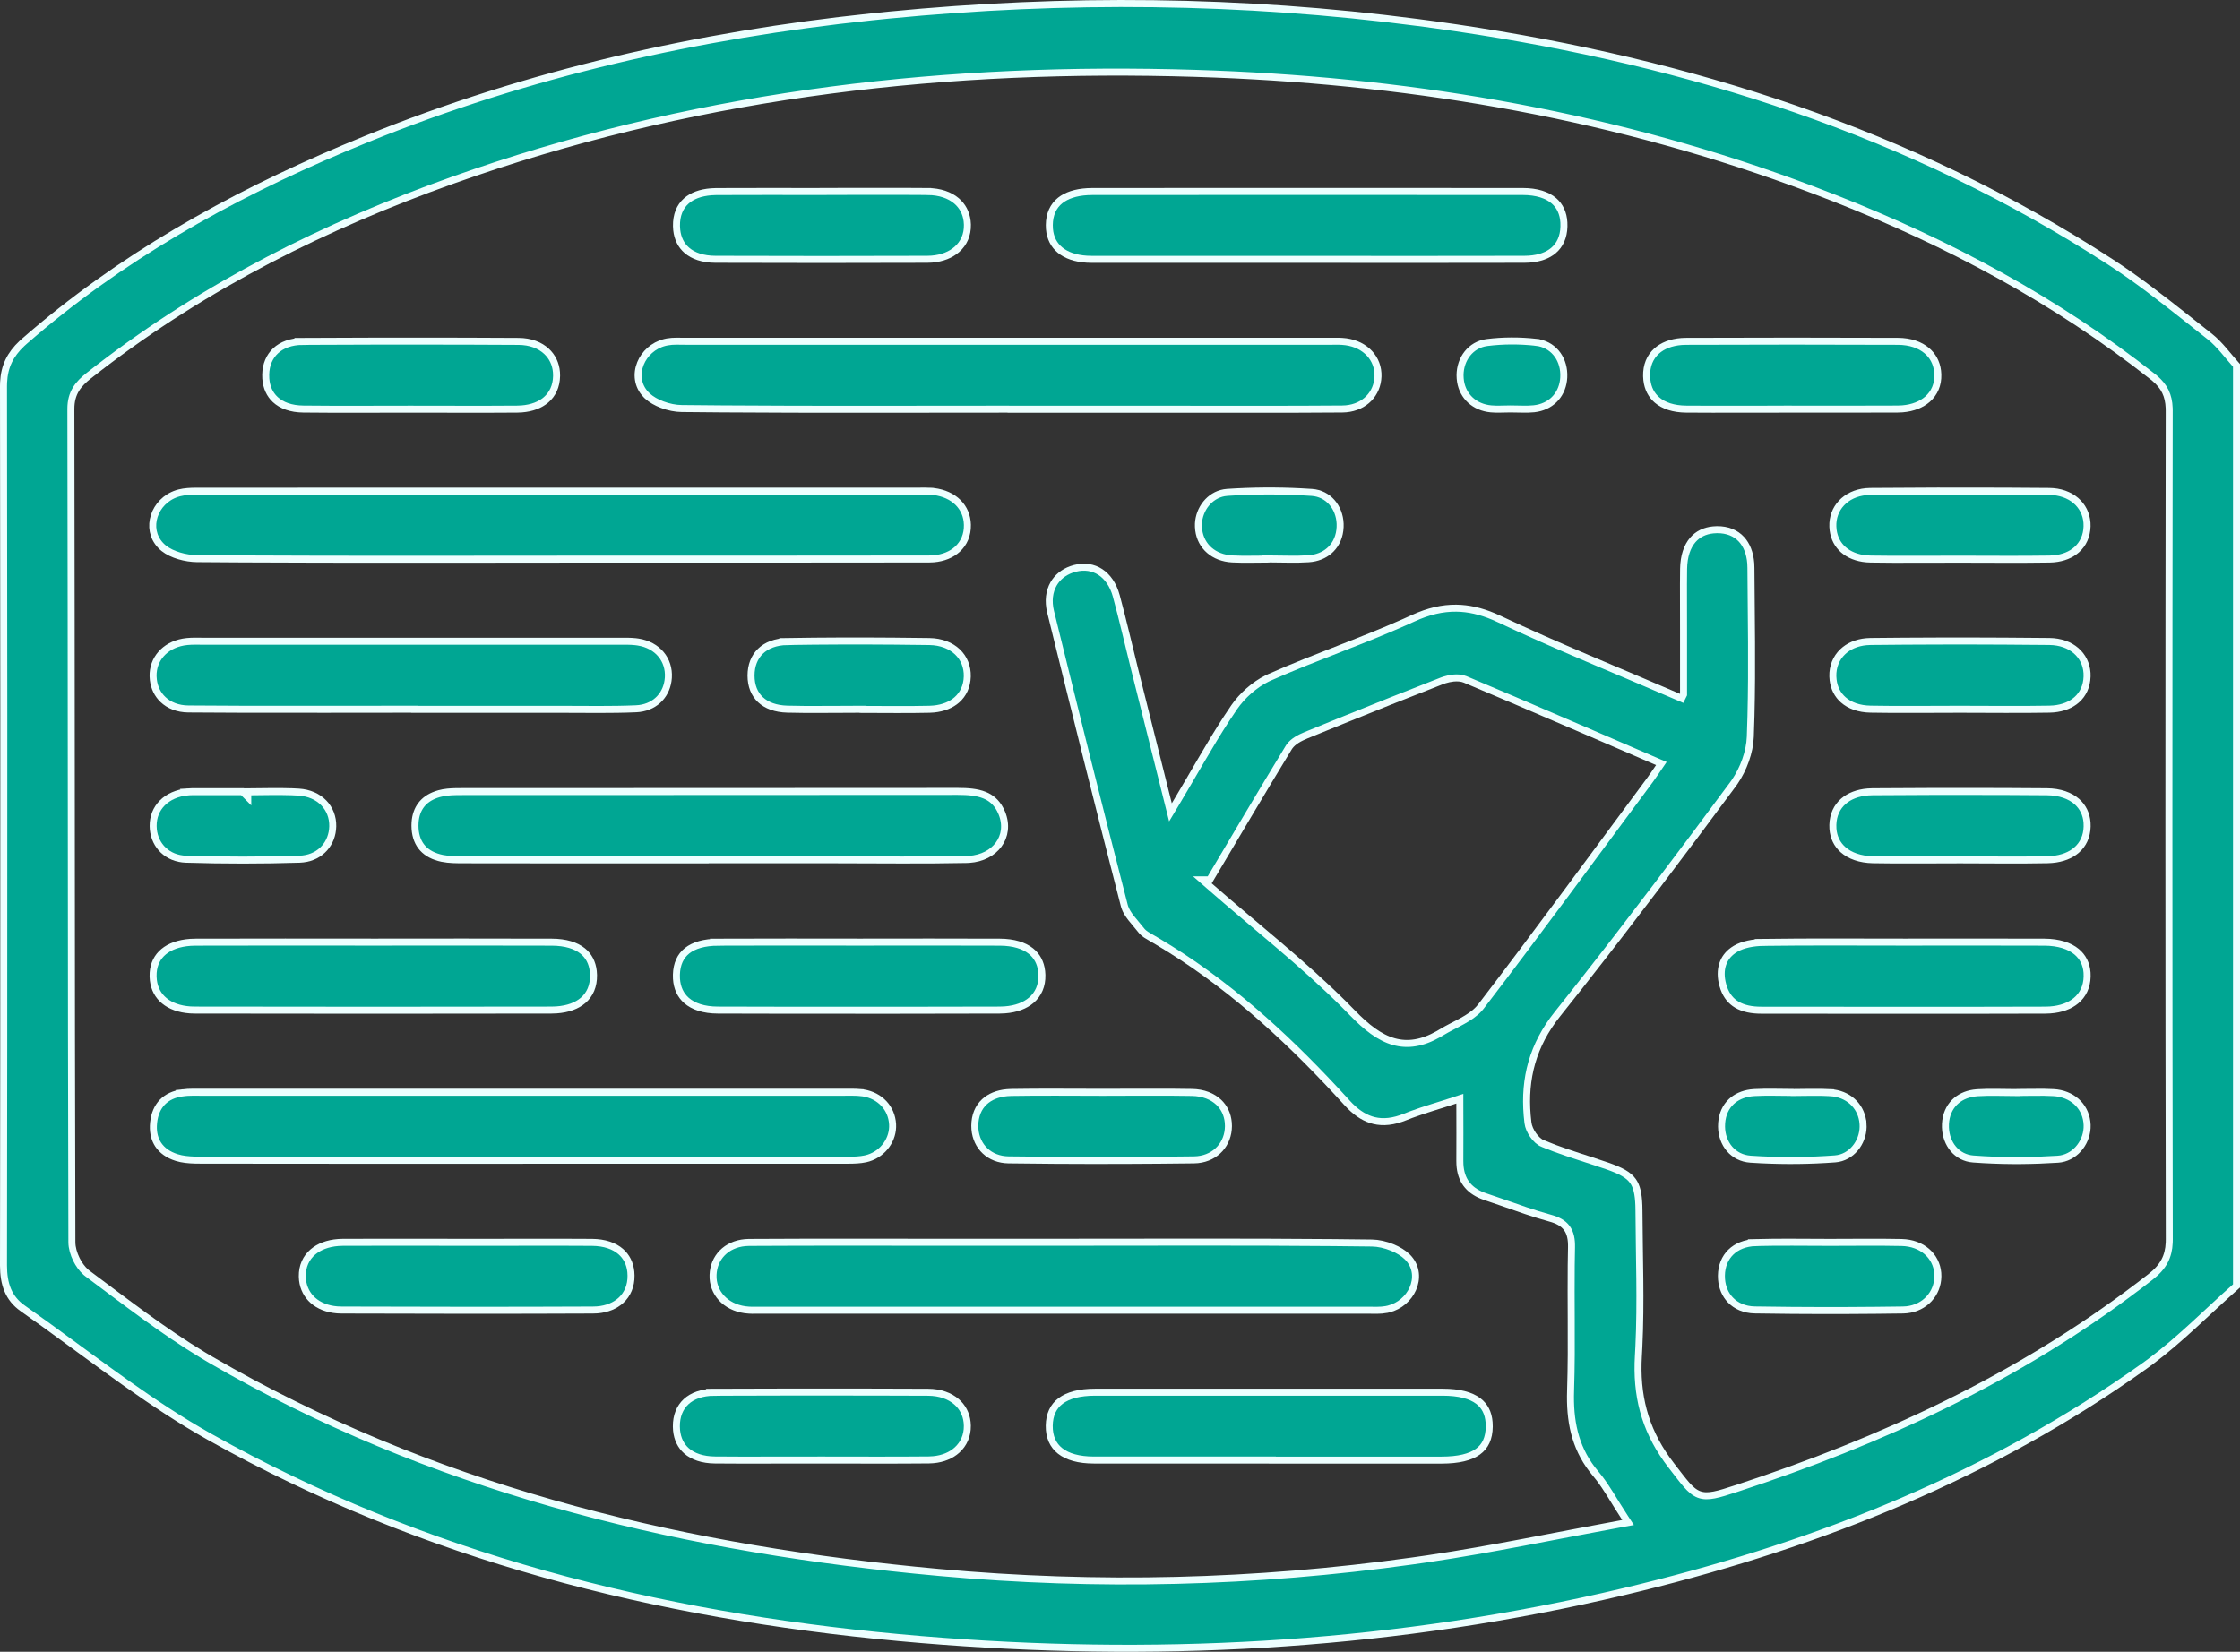<?xml version="1.0" encoding="UTF-8"?> <svg xmlns="http://www.w3.org/2000/svg" width="160" height="118" viewBox="0 0 160 118" fill="none"><rect x="0" y="0" width="160" height="118" fill="#333333" stroke="none"/><path d="M63.463 1.081C76.098 -0.157 88.709 -0.035 101.283 1.608L102.5 1.771C119.175 4.077 135.01 8.852 149.355 17.829L150.739 18.711C152.593 19.914 154.347 21.276 156.096 22.659L157.846 24.045C158.206 24.33 158.528 24.674 158.847 25.045C159.138 25.384 159.439 25.759 159.75 26.105V91.863C157.679 93.691 155.775 95.649 153.61 97.266L153.168 97.588C142.278 105.359 130.102 110.228 117.217 113.404L115.968 113.707C99.954 117.506 83.723 118.474 67.372 117.251L65.789 117.126C48.474 115.681 31.797 111.75 16.443 103.456L14.962 102.64C10.869 100.34 7.131 97.426 3.277 94.644L1.617 93.461C0.601 92.748 0.25 91.725 0.25 90.397L0.267 74.692C0.279 58.988 0.275 43.283 0.25 27.575L0.256 27.322C0.31 26.166 0.742 25.314 1.564 24.541L1.746 24.377C8.545 18.442 16.285 14.102 24.52 10.621L26.174 9.936C37.77 5.225 49.847 2.511 62.261 1.203L63.463 1.081ZM85.382 5.24C67.817 4.695 50.6 6.626 33.92 12.322L32.308 12.885C23.259 16.112 14.737 20.372 7.082 26.259L6.345 26.833L6.344 26.834C5.975 27.126 5.651 27.429 5.422 27.809C5.19 28.194 5.063 28.641 5.063 29.208L5.083 44.091C5.091 54.012 5.094 63.935 5.106 73.856L5.135 88.739C5.135 89.135 5.264 89.579 5.459 89.973C5.63 90.317 5.862 90.645 6.129 90.88L6.245 90.975C8.939 92.98 11.63 95.078 14.518 96.82L15.098 97.164C30.678 106.201 47.685 110.398 65.349 112.168L67.061 112.331C78.378 113.366 89.675 113.082 100.919 111.508L102.007 111.352C106.566 110.679 111.092 109.716 115.92 108.832L116.291 108.765L116.084 108.449C115.668 107.816 115.332 107.252 115 106.724C114.753 106.331 114.51 105.962 114.246 105.615L113.975 105.276C112.601 103.656 112.164 101.827 112.176 99.747L112.185 99.327C112.241 97.622 112.238 95.916 112.23 94.215C112.225 92.937 112.217 91.662 112.23 90.39L112.251 89.118C112.264 88.546 112.178 88.084 111.914 87.728C111.649 87.37 111.238 87.16 110.701 87.016H110.702C109.544 86.699 108.419 86.294 107.277 85.894L106.128 85.5L105.896 85.416C105.373 85.208 104.988 84.92 104.726 84.558C104.463 84.196 104.311 83.741 104.28 83.177L104.274 82.928C104.287 81.626 104.274 80.325 104.274 78.834V78.487L103.946 78.596C102.83 78.965 101.789 79.256 100.808 79.623L100.391 79.785C99.54 80.132 98.806 80.212 98.139 80.049C97.554 79.906 96.997 79.572 96.444 79.023L96.208 78.775V78.774L95.429 77.927C91.644 73.853 87.535 70.139 82.711 67.275L82.21 66.982H82.209C81.963 66.841 81.745 66.713 81.596 66.555L81.536 66.484L81.535 66.483L81.158 66.025C81.031 65.875 80.906 65.728 80.791 65.579C80.589 65.316 80.428 65.062 80.34 64.802L80.307 64.69L78.966 59.451C78.079 55.957 77.207 52.459 76.34 48.959L75.044 43.708C74.853 42.931 74.951 42.243 75.257 41.711C75.524 41.246 75.958 40.883 76.53 40.679L76.783 40.602C77.461 40.427 78.087 40.532 78.595 40.863C79.105 41.196 79.516 41.771 79.735 42.568V42.569C79.967 43.424 80.181 44.282 80.392 45.144L81.024 47.735C81.801 50.849 82.586 53.961 83.458 57.447L83.605 58.033L83.915 57.516C85.273 55.249 86.384 53.225 87.618 51.331L88.155 50.527C88.728 49.694 89.603 48.914 90.511 48.467L90.692 48.382H90.693C92.374 47.635 94.091 46.969 95.812 46.295C97.317 45.706 98.825 45.11 100.307 44.452L100.939 44.167C102.023 43.669 103.026 43.435 104.02 43.446C104.889 43.456 105.763 43.655 106.689 44.045L107.09 44.225C111.223 46.174 115.474 47.886 119.899 49.797L120.117 49.892L120.223 49.679L120.253 49.618V45.03C120.253 43.929 120.244 42.831 120.248 41.733L120.257 40.636C120.271 39.727 120.514 39.034 120.916 38.569C121.265 38.167 121.75 37.916 122.364 37.855L122.636 37.839C123.389 37.831 123.984 38.084 124.396 38.534C124.758 38.931 124.996 39.504 125.054 40.241L125.066 40.566C125.088 44.1 125.158 47.623 125.069 51.14L125.021 52.647V52.648C124.98 53.72 124.536 54.936 123.908 55.853L123.78 56.033C120.191 60.876 116.566 65.695 112.841 70.43L111.238 72.453C109.473 74.668 108.863 77.048 109.085 79.682L109.14 80.212C109.175 80.501 109.32 80.818 109.504 81.081C109.686 81.342 109.934 81.59 110.208 81.701V81.7C111.328 82.165 112.498 82.533 113.647 82.907L114.787 83.288C115.788 83.635 116.328 83.936 116.639 84.373C116.911 84.756 117.031 85.278 117.062 86.127L117.069 86.512C117.085 89.762 117.217 92.996 117.062 96.214L117.028 96.857C116.861 99.652 117.466 102.023 119.061 104.264L119.393 104.711C119.835 105.28 120.171 105.731 120.46 106.06C120.75 106.39 121.02 106.63 121.344 106.756C121.672 106.883 122.023 106.879 122.445 106.796C122.654 106.755 122.889 106.694 123.156 106.614L124.062 106.326H124.063C134.352 102.95 144.09 98.461 152.772 91.863L153.609 91.219C154.05 90.874 154.39 90.514 154.617 90.08C154.817 89.698 154.923 89.273 154.944 88.772L154.949 88.553C154.912 68.815 154.915 49.076 154.944 29.338L154.94 29.145C154.922 28.702 154.84 28.317 154.671 27.968C154.501 27.618 154.252 27.318 153.92 27.034L153.772 26.913C146.854 21.449 139.188 17.368 131.061 14.166L129.429 13.537C115.675 8.346 101.41 5.864 86.797 5.29L85.382 5.24ZM103.808 48.44C103.593 48.462 103.378 48.51 103.183 48.572L102.994 48.638C100.557 49.586 98.13 50.555 95.709 51.538L93.29 52.525C93.077 52.612 92.837 52.723 92.619 52.862C92.43 52.983 92.246 53.133 92.111 53.318L92.057 53.399C90.076 56.65 88.143 59.935 86.409 62.853H85.882L86.383 63.291C89.7 66.192 93.044 68.799 96.02 71.769L96.611 72.368C97.589 73.376 98.531 74.125 99.565 74.413C100.551 74.688 101.581 74.535 102.751 73.872L102.986 73.733C103.212 73.595 103.454 73.465 103.705 73.335C103.953 73.206 104.213 73.075 104.462 72.936C104.896 72.695 105.325 72.418 105.656 72.052L105.792 71.889C107.838 69.218 109.855 66.523 111.86 63.821L117.866 55.71L117.867 55.708C118.066 55.435 118.254 55.152 118.498 54.795L118.669 54.545L118.391 54.425C114.898 52.921 111.479 51.434 108.065 49.98L104.651 48.535C104.393 48.427 104.09 48.412 103.808 48.44Z" fill="#00A693" stroke="#EDFFFF" stroke-width="0.5"></path><path d="M66.415 35.089V35.09C67.929 35.168 68.941 36.039 69.083 37.248L69.1 37.494C69.115 38.205 68.851 38.809 68.384 39.236C67.973 39.611 67.392 39.862 66.679 39.92L66.364 39.933C57.574 39.95 48.779 39.942 39.988 39.942H39.885L39.88 39.946C32.357 39.946 24.836 39.968 17.315 39.929L14.077 39.908C13.261 39.9 12.285 39.638 11.695 39.166L11.583 39.069L11.582 39.068L11.465 38.952C10.907 38.355 10.79 37.573 11.018 36.866C11.246 36.156 11.82 35.526 12.643 35.257L12.81 35.209C13.188 35.112 13.596 35.093 14.021 35.09H14.451C31.515 35.086 48.579 35.086 65.647 35.086C65.917 35.086 66.165 35.077 66.415 35.089Z" fill="#00A693" stroke="#EDFFFF" stroke-width="0.5"></path><path d="M60.221 78.029C60.648 78.029 61.048 78.016 61.447 78.049V78.05C62.678 78.155 63.575 78.988 63.734 80.095L63.757 80.319C63.813 81.378 63.111 82.391 62.039 82.728L61.82 82.786C61.431 82.869 61.023 82.883 60.598 82.885H37.108V82.89C33.364 82.89 29.619 82.89 25.875 82.89L14.393 82.881L13.931 82.876C13.472 82.863 13.026 82.821 12.621 82.695H12.622C12.012 82.504 11.572 82.18 11.299 81.767C11.06 81.404 10.939 80.956 10.956 80.432L10.972 80.202C11.036 79.584 11.253 79.092 11.597 78.736C11.94 78.382 12.43 78.144 13.074 78.065L13.073 78.064C13.517 78.012 13.966 78.029 14.446 78.029H60.221Z" fill="#00A693" stroke="#EDFFFF" stroke-width="0.5"></path><path d="M49.018 24.38H94.945C95.19 24.38 95.417 24.373 95.643 24.378L95.868 24.388H95.87C97.336 24.476 98.344 25.426 98.424 26.648L98.428 26.895C98.382 28.125 97.489 29.081 96.145 29.205L95.87 29.219C91.81 29.252 87.752 29.231 83.689 29.235H72.032L72.022 29.23H71.963C65.172 29.23 58.384 29.26 51.599 29.211L48.69 29.185H48.69C48.257 29.181 47.758 29.083 47.294 28.906C46.886 28.751 46.519 28.541 46.249 28.296L46.14 28.189H46.139C45.531 27.55 45.448 26.703 45.75 25.962C46.034 25.264 46.658 24.671 47.49 24.463L47.659 24.426H47.66C48.085 24.347 48.525 24.38 49.018 24.38Z" fill="#00A693" stroke="#EDFFFF" stroke-width="0.5"></path><path d="M75.986 88.744C82.411 88.744 88.829 88.712 95.25 88.769L98.002 88.799C98.448 88.805 98.968 88.92 99.45 89.119C99.874 89.293 100.252 89.526 100.521 89.79L100.63 89.906C101.184 90.543 101.231 91.361 100.911 92.076C100.609 92.749 99.987 93.314 99.181 93.514L99.017 93.549L99.016 93.55C98.591 93.629 98.148 93.6 97.659 93.6H54.398C54.153 93.6 53.926 93.607 53.703 93.602L53.48 93.592H53.478C52.021 93.501 51.013 92.544 50.935 91.321L50.933 91.074V91.073C50.978 89.843 51.87 88.894 53.222 88.771L53.498 88.757C58.339 88.728 63.179 88.745 68.022 88.745H75.986V88.744Z" fill="#00A693" stroke="#EDFFFF" stroke-width="0.5"></path><path d="M68.419 56.537C69.13 56.537 69.776 56.585 70.314 56.801C70.772 56.985 71.161 57.295 71.442 57.833L71.557 58.078C71.904 58.921 71.778 59.734 71.327 60.342C70.903 60.914 70.174 61.325 69.231 61.393L69.04 61.401C65.925 61.468 62.81 61.422 59.687 61.422H50.233L50.237 61.431C47.46 61.431 44.683 61.431 41.905 61.431L33.169 61.422H33.168C32.618 61.422 32.083 61.421 31.586 61.32L31.376 61.27C30.795 61.114 30.367 60.837 30.083 60.462C29.799 60.087 29.643 59.595 29.641 58.985L29.648 58.763C29.681 58.255 29.832 57.839 30.08 57.511C30.328 57.183 30.687 56.928 31.162 56.762L31.373 56.696H31.374C31.752 56.591 32.159 56.561 32.58 56.553L33.006 56.55C38.907 56.546 44.81 56.545 50.712 56.545L68.419 56.537Z" fill="#00A693" stroke="#EDFFFF" stroke-width="0.5"></path><path d="M108.763 13.681C109.771 13.681 110.518 13.929 111.002 14.351C111.42 14.715 111.667 15.231 111.706 15.895L111.71 16.189C111.687 16.936 111.421 17.508 110.96 17.897C110.552 18.241 109.97 18.461 109.214 18.512L108.879 18.524C103.683 18.541 98.482 18.528 93.284 18.528H77.999L77.632 18.517C76.801 18.465 76.161 18.231 75.719 17.867C75.282 17.508 75.017 17.004 74.962 16.364L74.951 16.081C74.957 15.302 75.233 14.715 75.731 14.318C76.175 13.965 76.82 13.742 77.666 13.692L78.041 13.681C83.16 13.679 88.281 13.677 93.401 13.676L108.763 13.681Z" fill="#00A693" stroke="#EDFFFF" stroke-width="0.5"></path><path d="M14.584 45.809H44.835C45.024 45.812 45.21 45.821 45.394 45.841L45.576 45.865C46.969 46.081 47.823 47.134 47.74 48.414C47.662 49.578 46.874 50.462 45.667 50.615L45.421 50.635C43.662 50.711 41.903 50.673 40.13 50.673H29.619V50.665H29.369C25.392 50.665 21.415 50.679 17.439 50.669L13.463 50.648C12.695 50.642 12.074 50.385 11.642 49.974C11.264 49.615 11.02 49.129 10.953 48.562L10.935 48.315C10.904 47.103 11.751 46.112 13.088 45.868L13.361 45.83C13.758 45.789 14.15 45.809 14.584 45.809Z" fill="#00A693" stroke="#EDFFFF" stroke-width="0.5"></path><path d="M78.216 99.456H103.048C104.223 99.456 105.058 99.682 105.593 100.088C106.048 100.434 106.313 100.934 106.365 101.615L106.375 101.919C106.365 102.751 106.091 103.325 105.566 103.704C105.026 104.094 104.181 104.306 102.972 104.308H90.884V104.303H78.141C77.051 104.303 76.248 104.066 75.725 103.653C75.212 103.249 74.937 102.651 74.946 101.85C74.958 101.053 75.24 100.471 75.76 100.08C76.29 99.681 77.102 99.456 78.216 99.456Z" fill="#00A693" stroke="#EDFFFF" stroke-width="0.5"></path><path d="M39.42 67.307C40.4 67.311 41.136 67.544 41.626 67.941C42.048 68.284 42.308 68.766 42.376 69.382L42.394 69.655C42.409 70.433 42.139 71.046 41.645 71.47C41.206 71.844 40.57 72.089 39.747 72.145L39.383 72.158C35.142 72.167 30.9 72.17 26.658 72.17L13.934 72.158L13.586 72.147C12.8 72.093 12.179 71.857 11.739 71.496C11.303 71.138 11.029 70.643 10.955 70.033L10.935 69.766V69.765L10.941 69.487C10.986 68.858 11.248 68.353 11.685 67.988C12.129 67.619 12.774 67.377 13.604 67.319L13.972 67.307C18.237 67.29 22.506 67.303 26.773 67.303C28.882 67.303 30.989 67.299 33.097 67.298L39.42 67.307Z" fill="#00A693" stroke="#EDFFFF" stroke-width="0.5"></path><path d="M71.428 67.307C72.406 67.313 73.144 67.548 73.639 67.945C74.066 68.288 74.331 68.769 74.403 69.382L74.422 69.652C74.441 70.412 74.166 71.027 73.661 71.457C73.215 71.837 72.573 72.087 71.759 72.144L71.399 72.158C66.369 72.171 61.338 72.176 56.308 72.169L51.276 72.158C50.272 72.156 49.523 71.9 49.034 71.471C48.611 71.099 48.361 70.578 48.32 69.919L48.315 69.628C48.337 68.862 48.602 68.299 49.077 67.92C49.56 67.535 50.295 67.313 51.303 67.307L51.302 67.306C54.682 67.289 58.062 67.303 61.44 67.303H61.444C63.108 67.303 64.772 67.299 66.436 67.298L71.428 67.307Z" fill="#00A693" stroke="#EDFFFF" stroke-width="0.5"></path><path d="M136.058 67.303C137.722 67.303 139.386 67.3 141.05 67.299L146.041 67.307C147.049 67.313 147.819 67.567 148.327 67.988C148.766 68.352 149.029 68.856 149.075 69.484L149.081 69.762V69.763C149.064 70.493 148.778 71.081 148.28 71.492C147.841 71.855 147.22 72.093 146.437 72.149L146.091 72.162C142.71 72.173 139.331 72.175 135.951 72.174L125.81 72.167C125.123 72.167 124.528 72.05 124.062 71.773C123.662 71.535 123.339 71.169 123.137 70.617L123.058 70.369C122.907 69.825 122.905 69.313 123.052 68.874C123.179 68.493 123.422 68.154 123.803 67.887L123.975 67.776C124.51 67.463 125.245 67.335 125.923 67.323L125.922 67.322C129.301 67.276 132.674 67.303 136.058 67.303Z" fill="#00A693" stroke="#EDFFFF" stroke-width="0.5"></path><path d="M24.504 88.749C27.467 88.733 30.428 88.749 33.394 88.749H33.398C35.623 88.749 37.844 88.74 40.065 88.744L42.287 88.753C43.181 88.759 43.873 89.005 44.34 89.412C44.745 89.765 44.999 90.256 45.06 90.865L45.073 91.132V91.133C45.081 91.859 44.818 92.465 44.355 92.892C43.947 93.267 43.372 93.517 42.657 93.575L42.343 93.587H42.342C39.352 93.6 36.362 93.606 33.373 93.605L24.403 93.587L24.088 93.575C23.37 93.518 22.782 93.273 22.361 92.903C21.942 92.535 21.676 92.034 21.609 91.441L21.593 91.182C21.583 90.453 21.86 89.856 22.352 89.436C22.785 89.065 23.401 88.82 24.167 88.762L24.504 88.749Z" fill="#00A693" stroke="#EDFFFF" stroke-width="0.5"></path><path d="M66.267 13.681V13.682C67.139 13.69 67.84 13.94 68.322 14.351C68.741 14.708 69.009 15.197 69.081 15.788L69.1 16.048C69.117 16.773 68.841 17.383 68.35 17.815C67.917 18.196 67.304 18.451 66.553 18.511L66.223 18.524C63.704 18.533 61.184 18.537 58.664 18.537L51.105 18.524C50.202 18.52 49.515 18.28 49.054 17.878C48.653 17.529 48.402 17.039 48.337 16.423L48.32 16.15C48.307 15.365 48.56 14.764 49.023 14.354C49.432 13.992 50.028 13.758 50.81 13.7L51.156 13.685C53.701 13.669 56.245 13.682 58.793 13.682V13.677C61.289 13.677 63.775 13.66 66.267 13.681Z" fill="#00A693" stroke="#EDFFFF" stroke-width="0.5"></path><path d="M33.184 24.372L37.041 24.389C37.887 24.393 38.572 24.664 39.039 25.1C39.446 25.48 39.7 25.995 39.748 26.598L39.756 26.861C39.742 27.585 39.47 28.165 39 28.567C38.585 28.923 38 29.155 37.264 29.213L36.94 29.227C34.395 29.247 31.851 29.231 29.303 29.231C27.391 29.231 25.483 29.243 23.575 29.236L21.667 29.223C20.781 29.213 20.107 28.959 19.66 28.542C19.271 28.18 19.033 27.676 18.987 27.047L18.98 26.77C18.991 26.051 19.249 25.465 19.69 25.056C20.133 24.645 20.784 24.395 21.612 24.389L21.611 24.388C25.468 24.366 29.326 24.361 33.184 24.372Z" fill="#00A693" stroke="#EDFFFF" stroke-width="0.5"></path><path d="M135.572 24.384C136.446 24.388 137.147 24.64 137.631 25.052C138.052 25.41 138.322 25.901 138.396 26.492L138.416 26.751V26.752C138.439 27.48 138.168 28.086 137.681 28.516C137.251 28.894 136.64 29.147 135.884 29.208L135.551 29.222C133.006 29.238 130.461 29.227 127.913 29.227H127.663V29.23C125.873 29.231 124.088 29.239 122.302 29.235L120.432 29.227C119.529 29.218 118.835 28.98 118.366 28.581C117.96 28.235 117.703 27.752 117.634 27.145L117.615 26.877V26.876C117.596 26.116 117.857 25.504 118.331 25.078C118.749 24.702 119.35 24.455 120.114 24.396L120.451 24.384C122.972 24.373 125.492 24.369 128.012 24.369L135.572 24.384Z" fill="#00A693" stroke="#EDFFFF" stroke-width="0.5"></path><path d="M62.475 99.448L66.293 99.46C67.149 99.464 67.847 99.724 68.328 100.146C68.748 100.513 69.015 101.011 69.08 101.6L69.096 101.856C69.103 102.561 68.832 103.16 68.358 103.588C67.943 103.964 67.361 104.217 66.653 104.279L66.342 104.295C63.799 104.32 61.257 104.303 58.71 104.303C56.798 104.303 54.89 104.313 52.981 104.309L51.073 104.299C50.174 104.291 49.49 104.047 49.032 103.643C48.635 103.291 48.387 102.8 48.326 102.18L48.312 101.906C48.306 101.15 48.558 100.548 49.006 100.134C49.457 99.717 50.134 99.464 51.019 99.46L51.018 99.459C54.837 99.443 58.656 99.44 62.475 99.448Z" fill="#00A693" stroke="#EDFFFF" stroke-width="0.5"></path><path d="M143.096 56.543L146.211 56.562C147.14 56.571 147.867 56.839 148.353 57.27C148.775 57.646 149.031 58.158 149.075 58.773L149.081 59.042V59.043C149.064 59.754 148.79 60.33 148.317 60.736C147.901 61.094 147.313 61.334 146.572 61.4L146.245 61.418C144.174 61.46 142.103 61.426 140.019 61.426C138.456 61.426 136.902 61.442 135.347 61.435L133.791 61.418C132.858 61.4 132.13 61.13 131.645 60.699C131.223 60.325 130.968 59.817 130.924 59.203L130.918 58.934V58.933C130.935 58.221 131.209 57.641 131.682 57.233C132.098 56.874 132.685 56.635 133.425 56.576L133.751 56.562C136.865 56.537 139.981 56.53 143.096 56.543Z" fill="#00A693" stroke="#EDFFFF" stroke-width="0.5"></path><path d="M143.193 45.801L146.386 45.826C147.965 45.845 148.991 46.813 149.073 48.077L149.077 48.334C149.054 49.026 148.787 49.593 148.333 49.993C147.934 50.345 147.376 50.581 146.682 50.645L146.375 50.661C144.249 50.699 142.127 50.669 139.993 50.669C138.393 50.669 136.799 50.686 135.205 50.679L133.611 50.661C132.773 50.645 132.112 50.395 131.657 49.992C131.262 49.642 131.009 49.163 130.938 48.582L130.918 48.326C130.897 47.621 131.156 47.005 131.619 46.562C132.026 46.173 132.601 45.907 133.307 45.842L133.617 45.826H133.618C136.81 45.792 140.002 45.783 143.193 45.801Z" fill="#00A693" stroke="#EDFFFF" stroke-width="0.5"></path><path d="M143.176 35.086L146.369 35.107C147.938 35.122 148.977 36.084 149.07 37.344L149.076 37.6C149.057 38.292 148.788 38.864 148.334 39.269C147.935 39.624 147.379 39.86 146.694 39.922L146.393 39.938C144.218 39.971 142.041 39.946 139.855 39.946C138.293 39.946 136.739 39.96 135.184 39.953L133.627 39.938L133.323 39.923C132.633 39.862 132.074 39.629 131.673 39.278C131.273 38.929 131.016 38.452 130.939 37.875L130.918 37.622C130.869 36.324 131.809 35.263 133.293 35.123L133.597 35.107C136.789 35.079 139.983 35.072 143.176 35.086Z" fill="#00A693" stroke="#EDFFFF" stroke-width="0.5"></path><path d="M83.555 78.025L85.148 78.043C85.953 78.057 86.605 78.322 87.051 78.744C87.44 79.112 87.684 79.611 87.735 80.195L87.746 80.451C87.735 81.698 86.876 82.708 85.547 82.845L85.275 82.86C81.968 82.901 78.66 82.914 75.353 82.893L72.045 82.86C70.665 82.842 69.742 81.901 69.639 80.671L69.629 80.422C69.633 79.699 69.881 79.117 70.315 78.713C70.697 78.357 71.24 78.121 71.93 78.059L72.234 78.043C74.409 78.005 76.585 78.033 78.767 78.033V78.034H78.77V78.033C80.369 78.033 81.962 78.018 83.555 78.025Z" fill="#00A693" stroke="#EDFFFF" stroke-width="0.5"></path><path d="M63.843 45.802L66.378 45.83C67.232 45.842 67.92 46.126 68.387 46.569C68.852 47.012 69.112 47.627 69.091 48.334C69.07 49.028 68.802 49.594 68.348 49.995C67.948 50.347 67.388 50.584 66.691 50.651L66.384 50.669C64.805 50.705 63.23 50.681 61.644 50.679V50.669H61.394C60.098 50.669 58.815 50.69 57.53 50.682L56.245 50.661H56.244C55.392 50.639 54.746 50.388 54.315 49.982C53.887 49.579 53.646 48.998 53.645 48.263C53.645 47.533 53.889 46.938 54.319 46.522C54.751 46.104 55.395 45.844 56.234 45.83L56.233 45.829C58.77 45.788 61.307 45.782 63.843 45.802Z" fill="#00A693" stroke="#EDFFFF" stroke-width="0.5"></path><path d="M130.697 88.753H130.706C131.994 88.753 133.274 88.737 134.555 88.745L135.835 88.762C137.298 88.795 138.31 89.728 138.412 90.947L138.42 91.194C138.399 92.413 137.503 93.427 136.188 93.568L135.92 93.584C133.276 93.621 130.633 93.633 127.989 93.612L125.347 93.58C124.6 93.566 124.003 93.293 123.595 92.864C123.236 92.487 123.012 91.978 122.967 91.39L122.958 91.133C122.966 90.437 123.211 89.861 123.628 89.453C124.045 89.044 124.653 88.788 125.416 88.766L125.415 88.765C127.172 88.719 128.929 88.753 130.697 88.753Z" fill="#00A693" stroke="#EDFFFF" stroke-width="0.5"></path><path d="M17.697 56.567C18.763 56.562 19.808 56.526 20.85 56.563L21.331 56.587C22.838 56.68 23.797 57.729 23.768 59.038C23.739 60.234 22.923 61.209 21.649 61.36L21.389 61.38C18.689 61.464 15.985 61.464 13.285 61.38H13.286C11.96 61.337 11.068 60.416 10.952 59.249L10.94 59.013V59.012C10.925 57.709 11.882 56.719 13.41 56.569L13.409 56.568C13.506 56.561 13.603 56.558 13.699 56.558H17.327L17.697 56.931V56.567Z" fill="#00A693" stroke="#EDFFFF" stroke-width="0.5"></path><path d="M87.666 35.174C89.42 35.057 91.194 35.042 92.955 35.133L93.709 35.178C94.887 35.261 95.677 36.244 95.724 37.417L95.723 37.653V37.654C95.694 38.297 95.458 38.838 95.072 39.228C94.735 39.57 94.272 39.807 93.708 39.891L93.46 39.917H93.459C92.539 39.979 91.624 39.929 90.667 39.929H90.417V39.94C89.828 39.943 89.253 39.958 88.679 39.95L88.025 39.93C86.691 39.861 85.775 39.03 85.623 37.873L85.603 37.638L85.603 37.41C85.656 36.356 86.391 35.389 87.436 35.202L87.665 35.174H87.666Z" fill="#00A693" stroke="#EDFFFF" stroke-width="0.5"></path><path d="M146.674 78.055H146.676C147.988 78.124 148.918 78.985 149.062 80.136L149.081 80.369C149.117 81.495 148.336 82.587 147.214 82.787L146.985 82.814C145.23 82.928 143.457 82.945 141.699 82.847L140.947 82.798H140.946C139.772 82.711 139.001 81.729 138.96 80.542L138.961 80.302C138.992 79.659 139.228 79.124 139.615 78.739C139.954 78.403 140.419 78.17 140.989 78.089L141.24 78.062C142.161 78.004 143.077 78.051 144.033 78.051H144.138L144.143 78.045C144.782 78.043 145.402 78.023 146.021 78.032L146.674 78.055Z" fill="#00A693" stroke="#EDFFFF" stroke-width="0.5"></path><path d="M128.004 78.041L128.01 78.047H128.114C128.79 78.047 129.444 78.023 130.097 78.034L130.749 78.059V78.06C131.986 78.135 132.874 78.956 133.049 80.064L133.073 80.29H133.074C133.153 81.431 132.409 82.548 131.298 82.76L131.071 82.79C129.318 82.921 127.548 82.941 125.79 82.855L125.037 82.811C123.791 82.726 122.983 81.717 122.967 80.482L122.975 80.232C123.021 79.594 123.267 79.071 123.662 78.698C124.008 78.372 124.481 78.15 125.062 78.074L125.317 78.051H125.318C126.21 78.003 127.091 78.038 128.004 78.041Z" fill="#00A693" stroke="#EDFFFF" stroke-width="0.5"></path><path d="M106.214 24.47C107.365 24.322 108.563 24.325 109.723 24.453V24.454C110.895 24.587 111.666 25.54 111.7 26.722L111.697 26.961C111.637 28.099 110.904 28.959 109.794 29.169L109.566 29.203C109.292 29.231 109.021 29.233 108.744 29.228L107.881 29.214C107.385 29.214 106.95 29.251 106.501 29.21H106.502C105.324 29.099 104.497 28.325 104.324 27.25L104.299 27.032V27.031C104.205 25.838 104.893 24.768 105.989 24.51L106.214 24.47Z" fill="#00A693" stroke="#EDFFFF" stroke-width="0.5"></path></svg> 